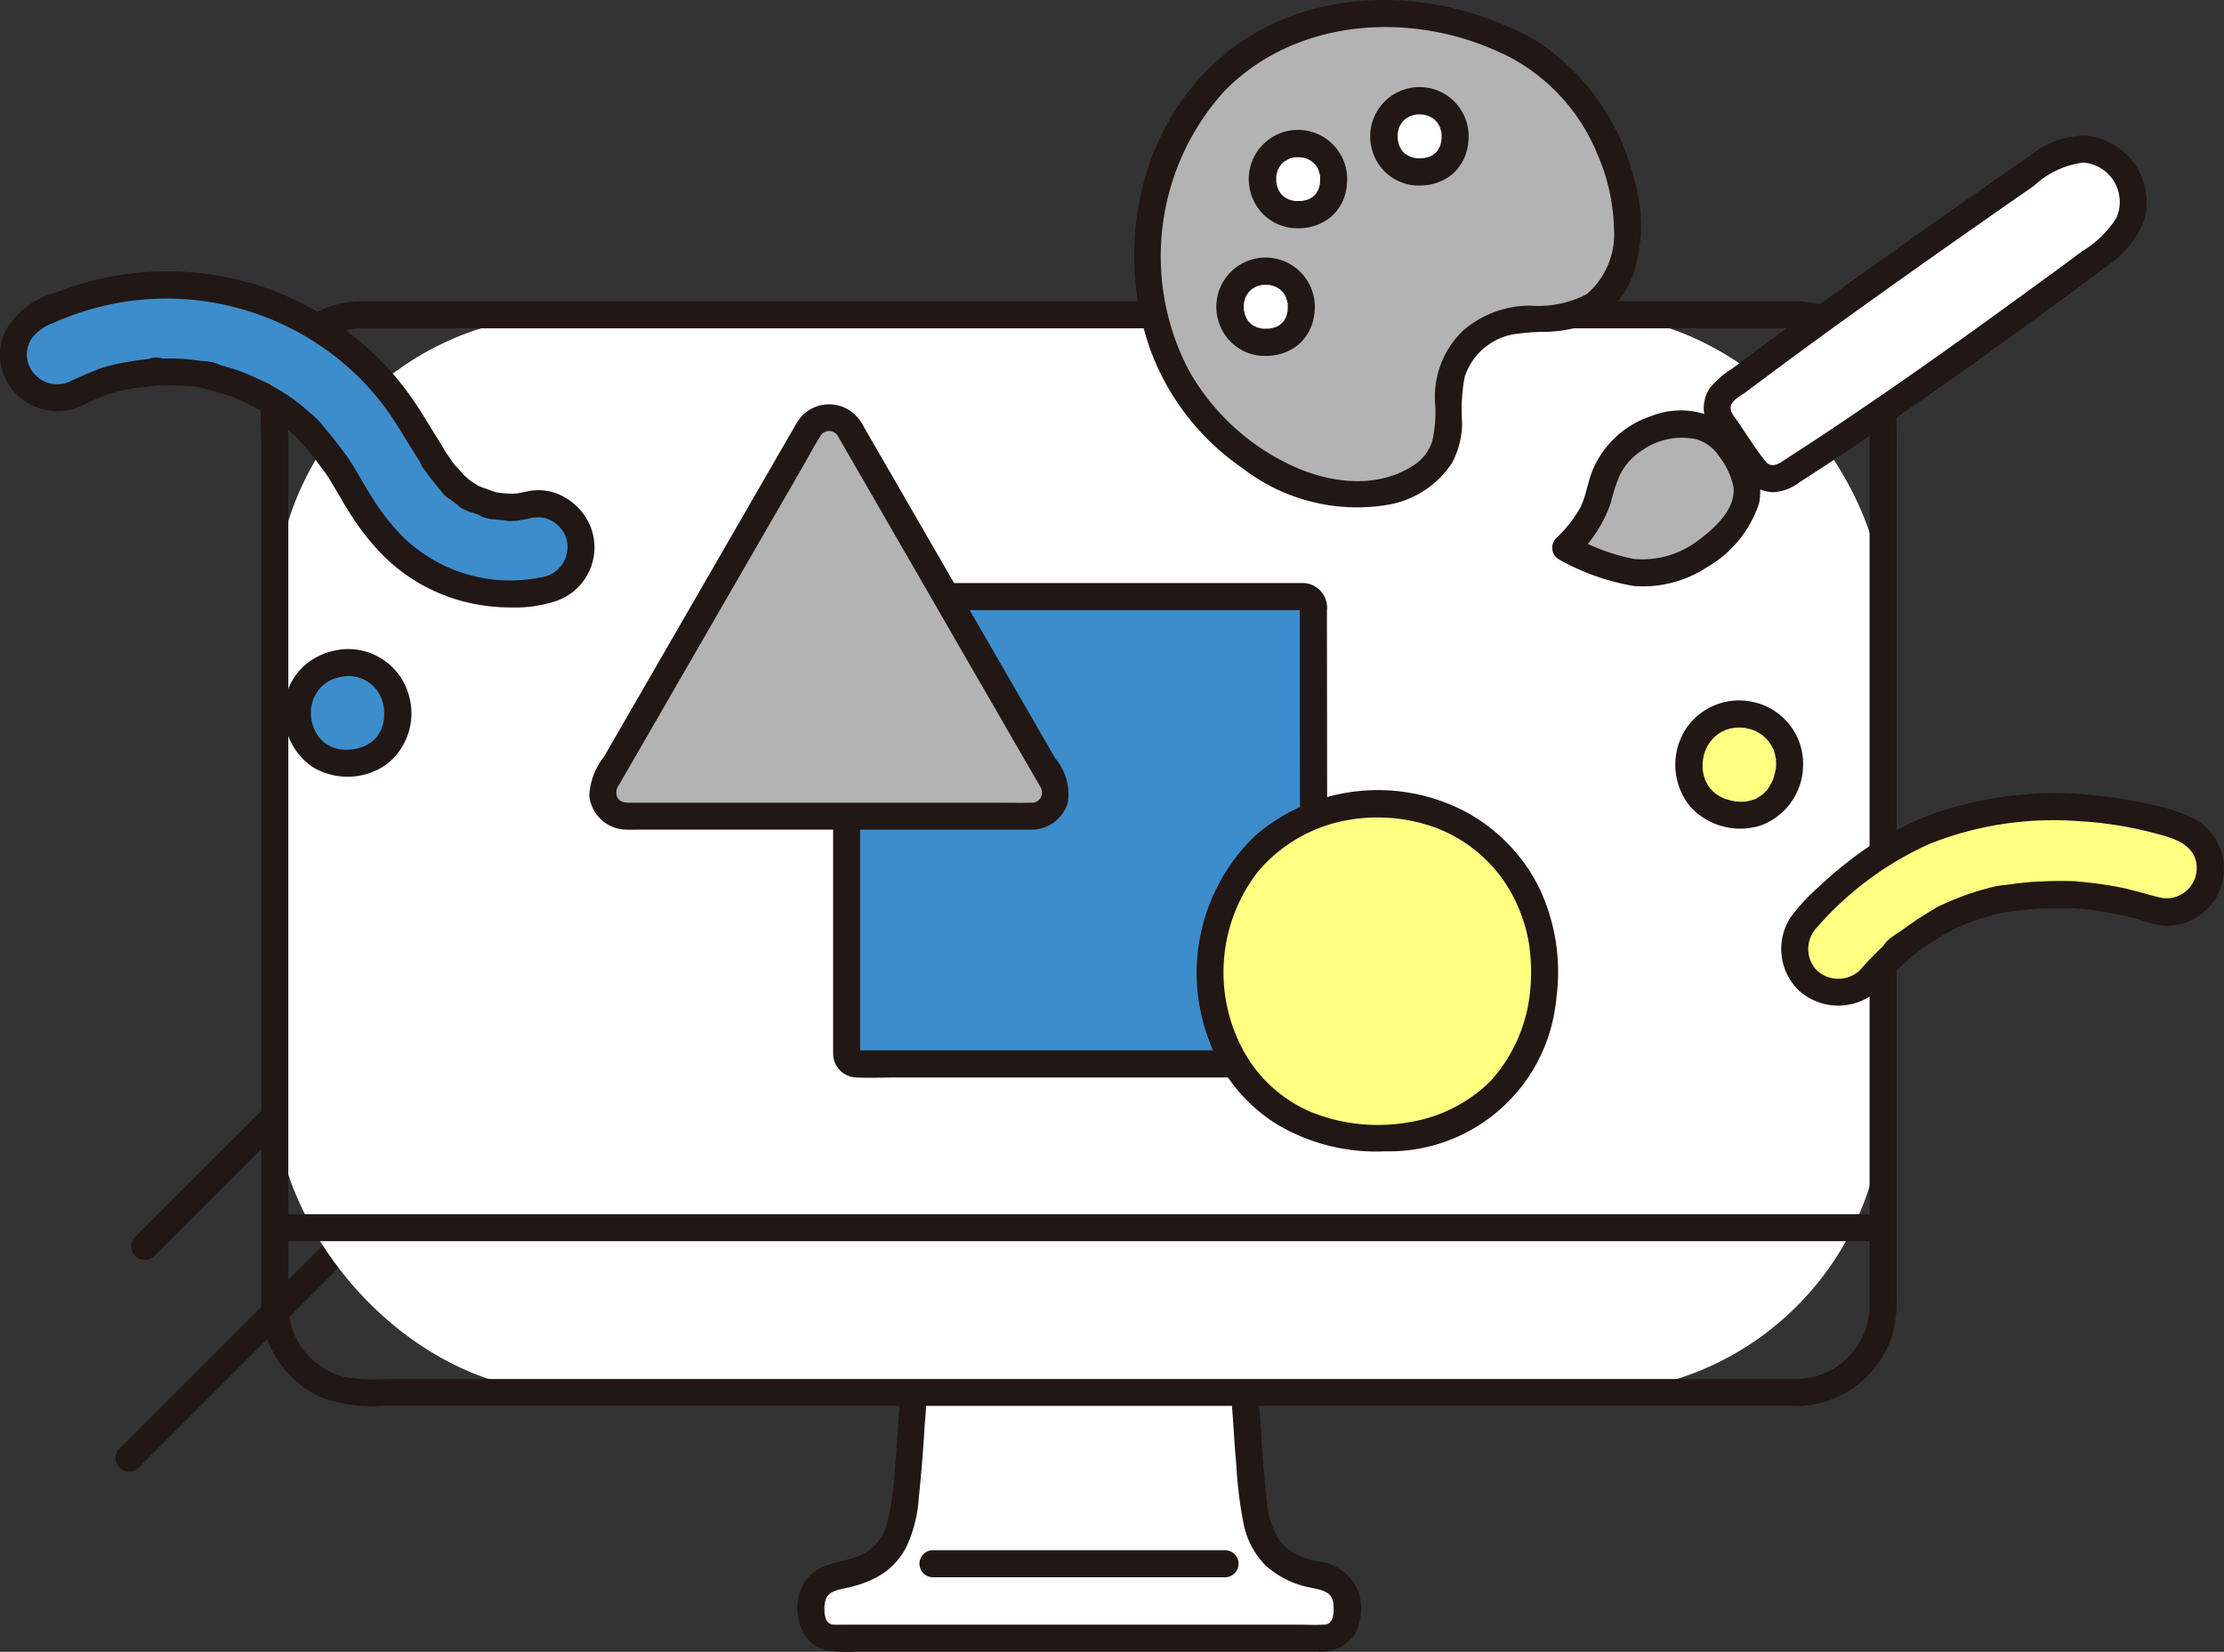<svg xmlns="http://www.w3.org/2000/svg" width="116.488" height="86.518" viewBox="0 0 116.488 86.518">
  <rect x="0" y="0" width="116.488" height="86.518" fill="#333333" stroke="none"/>
  <g id="flow_5" transform="translate(0.012)">
    <path id="パス_951" data-name="パス 951" d="M24.417,195.369l10.361-10.361a.709.709,0,0,0-1-1L23.415,194.368A.709.709,0,0,0,24.417,195.369Z" transform="translate(-16.367 -129.561)" fill="#211715"/>
    <path id="パス_952" data-name="パス 952" d="M21.593,209.258l15.817-15.817,4.474-4.474a.709.709,0,0,0-1-1L25.065,203.782l-4.474,4.474a.709.709,0,0,0,1,1Z" transform="translate(-14.376 -132.351)" fill="#211715"/>
    <path id="パス_953" data-name="パス 953" d="M148.248,260.017h-2.954c-1.633,0-1.395-1.9-1.178-2.368a1.721,1.721,0,0,1,1.39-.912c2.575-.49,3.213-1.88,3.427-4.344.092-1.056.187-1.712.239-2.764.033-.679.092-1.436.193-2.466H166.65c.1,1.03.158,1.788.192,2.467.052,1.052.148,1.708.239,2.764.214,2.464.851,3.854,3.426,4.344a1.722,1.722,0,0,1,1.39.912c.217.47.455,2.368-1.178,2.368l-12.713,0Z" transform="translate(-101.488 -174.227)" fill="#fff"/>
    <rect id="長方形_44" data-name="長方形 44" width="84.235" height="56.447" rx="15.432" transform="translate(14.385 16.488)" fill="#fff"/>
    <path id="パス_954" data-name="パス 954" d="M126.727,109.921H52.9a9.773,9.773,0,0,1-2.144-.091,3.89,3.89,0,0,1-3.006-3.762c0-.241,0-.482,0-.724V60.867a22.566,22.566,0,0,1,.024-2.6A3.888,3.888,0,0,1,51.6,54.89h74.862a4.783,4.783,0,0,1,1.324.148,3.883,3.883,0,0,1,2.787,3.711c.008.864,0,1.728,0,2.592V105.6c0,.3.01.595-.019.888a3.884,3.884,0,0,1-3.827,3.438.709.709,0,0,0,0,1.416,5.335,5.335,0,0,0,5.032-3.718,6.35,6.35,0,0,0,.23-1.907V61.34c0-.865.009-1.731,0-2.6a5.314,5.314,0,0,0-2.931-4.724,5.685,5.685,0,0,0-2.5-.546H51.963c-.2,0-.4,0-.6.006a5.321,5.321,0,0,0-4.844,3.876,12.8,12.8,0,0,0-.183,3.292v44.72c0,.234,0,.469,0,.7a5.312,5.312,0,0,0,3.131,4.812,7.678,7.678,0,0,0,3.224.454h74.034A.709.709,0,0,0,126.727,109.921Z" transform="translate(-32.661 -37.693)" fill="#211715"/>
    <path id="パス_955" data-name="パス 955" d="M146.894,246.424c-.114,1.207-.158,2.418-.276,3.624a14.737,14.737,0,0,1-.429,3,2.488,2.488,0,0,1-1.2,1.528c-.849.469-1.972.4-2.752,1.081-1.2,1.053-.915,3.571.745,3.981a6.791,6.791,0,0,0,1.589.068h2.61q8.237,0,16.474,0h5.083a2.124,2.124,0,0,0,1.938-.86,2.822,2.822,0,0,0,.244-2.184,2.509,2.509,0,0,0-2.166-1.669,4.319,4.319,0,0,1-1.232-.435,2.954,2.954,0,0,1-.387-.262q-.1-.085-.185-.177c-.033-.035-.066-.071-.1-.107-.011-.013-.105-.133-.046-.054a4.342,4.342,0,0,1-.708-2.141c-.145-1.2-.232-2.4-.305-3.606-.037-.6-.089-1.192-.144-1.787a.728.728,0,0,0-.708-.708.713.713,0,0,0-.708.708c.11,1.168.153,2.34.266,3.507a21.556,21.556,0,0,0,.4,3.179,4.338,4.338,0,0,0,1.125,2.087,4.862,4.862,0,0,0,2.4,1.172c.381.081.839.159,1.042.468.032.048.05.1.081.15-.014-.023-.041-.17-.033-.072a.789.789,0,0,0,.036.123c.017.065.03.13.041.2,0,.016.014.108,0,.016-.013-.107,0,.059,0,.08a2.744,2.744,0,0,1-.008.438c.016-.139-.014.052-.026.1s-.018.061-.026.092c-.05.182.036-.056-.012.037a.436.436,0,0,1-.453.3c-.443.03-.894,0-1.336,0h-2.648q-7.981,0-15.962,0h-5.15c-.171,0-.347.01-.518,0a.438.438,0,0,1-.453-.3c-.05-.1.032.1,0-.007-.01-.03-.021-.059-.029-.091a1.185,1.185,0,0,0-.037-.158,1.259,1.259,0,0,0-.009-.16c0-.083,0-.165,0-.247,0-.039.007-.079.01-.118,0,.024-.027.15,0,.022.011-.059.022-.116.036-.173a1.369,1.369,0,0,0,.042-.146c0-.02.039-.1-.01.019-.061.148.038-.068.059-.1.2-.31.661-.387,1.042-.468a6.117,6.117,0,0,0,1.406-.476,3.754,3.754,0,0,0,1.688-1.623,7.173,7.173,0,0,0,.668-2.6c.124-1.169.219-2.339.292-3.512.036-.579.086-1.157.141-1.735a.713.713,0,0,0-.708-.708.723.723,0,0,0-.708.708Z" transform="translate(-99.753 -173.207)" fill="#211715"/>
    <path id="パス_956" data-name="パス 956" d="M163.831,276.57H179.2a.709.709,0,0,0,0-1.416H163.831A.709.709,0,0,0,163.831,276.57Z" transform="translate(-115.012 -193.958)" fill="#211715"/>
    <path id="パス_957" data-name="パス 957" d="M47.142,216.926h84.235a.709.709,0,0,0,0-1.416H47.142A.709.709,0,0,0,47.142,216.926Z" transform="translate(-32.756 -151.915)" fill="#211715"/>
    <path id="パス_958" data-name="パス 958" d="M174.2,105.888h-23.43a.51.51,0,0,0-.51.51v23.46a.511.511,0,0,0,.51.51h23.46a.509.509,0,0,0,.51-.51c0-3.153-.026-19.983-.03-23.462a.508.508,0,0,0-.51-.508Z" transform="translate(-105.931 -74.641)" fill="#3d8dcc"/>
    <path id="パス_959" data-name="パス 959" d="M172.5,103.485H149.323c-.078,0-.156,0-.234,0a1.246,1.246,0,0,0-1.233,1.218c-.009.195,0,.392,0,.587v22.623c0,.079,0,.159,0,.239a1.251,1.251,0,0,0,1.218,1.229c.735.033,1.478,0,2.213,0h21c.076,0,.154,0,.23,0a1.247,1.247,0,0,0,1.229-1.246c.022-.636,0-1.277,0-1.914q0-3.266-.009-6.532-.009-6.93-.017-13.86v-.9a1.292,1.292,0,0,0-1.218-1.446.714.714,0,0,0-.708.708.723.723,0,0,0,.708.708c-.028,0-.3-.135-.2-.2a.458.458,0,0,0,0,.094,1.5,1.5,0,0,0,0,.171v1.509q0,1.412,0,2.824,0,3.65.009,7.3,0,3.592.009,7.184l0,2.736v1.4a1.4,1.4,0,0,0,0,.157c.032.262.067-.281.2-.113-.041-.053-.5,0-.562,0h-22.4c-.126,0-.256-.009-.381,0-.172.013-.081-.011.063.1.069.052.019.148.027-.032.006-.134,0-.271,0-.405V105.216c0-.13.009-.264,0-.393-.01-.161.02-.144-.1.051-.04.066-.156.019.032.027.127.006.254,0,.381,0H172.5A.709.709,0,0,0,172.5,103.485Z" transform="translate(-104.23 -72.946)" fill="#211715"/>
    <path id="パス_960" data-name="パス 960" d="M119.888,74.733l10.621,18.4a1.239,1.239,0,0,1-1.074,1.861H108.191a1.239,1.239,0,0,1-1.074-1.861l10.622-18.4a1.241,1.241,0,0,1,2.149,0Z" transform="translate(-75.398 -52.243)" fill="#b3b3b3"/>
    <path id="パス_961" data-name="パス 961" d="M117.591,73.437l2.4,4.158,4.7,8.147,3.336,5.776c.059.1.13.207.182.315a.535.535,0,0,1-.511.8c-.593.013-1.187,0-1.779,0H106.666c-.284,0-.518-.045-.644-.307a.658.658,0,0,1,.112-.646L109.2,86.37l4.745-8.219,1.83-3.168c.29-.5.559-1.025.873-1.513a.528.528,0,0,1,.944-.032c.483.771,1.709.061,1.223-.715a1.971,1.971,0,0,0-3.128-.332,3.452,3.452,0,0,0-.4.6L114.011,75.2l-4.652,8.058-4.024,6.97a3.533,3.533,0,0,0-.767,2.041,1.977,1.977,0,0,0,1.963,1.776c.188.005.377,0,.565,0h20c.207,0,.412,0,.617,0a1.99,1.99,0,0,0,1.918-1.418,2.922,2.922,0,0,0-.663-2.327l-1.635-2.833-4.839-8.381L119,73.038l-.181-.318A.709.709,0,0,0,117.591,73.437Z" transform="translate(-73.713 -50.589)" fill="#211715"/>
    <path id="パス_962" data-name="パス 962" d="M323.951,26.435a3.739,3.739,0,0,0-2.341.913q-1.233.842-2.455,1.7c-4.629,3.244-9.27,6.508-13.776,9.922l-.118.089a1.2,1.2,0,0,0-.256,1.646l1.739,2.486a1.2,1.2,0,0,0,1.634.325c4.554-2.917,9.011-6.079,13.374-9.272,1.308-.958,2.656-1.907,3.888-2.962a2.76,2.76,0,0,0-1.689-4.845Z" transform="translate(-214.856 -18.632)" fill="#fff"/>
    <path id="パス_963" data-name="パス 963" d="M322.274,24.038a4.776,4.776,0,0,0-2.815,1.089q-1.411.965-2.809,1.948-2.887,2.024-5.76,4.065-2.812,2.007-5.589,4.06-.693.514-1.382,1.033A4.645,4.645,0,0,0,302.7,37.3a1.935,1.935,0,0,0,.046,2.12c.531.782,1.081,1.555,1.627,2.327a2.036,2.036,0,0,0,1.678.978,2.481,2.481,0,0,0,1.363-.517q.719-.463,1.433-.933c3.9-2.564,7.7-5.271,11.466-8.025,1.028-.751,2.063-1.492,3.066-2.275a5.187,5.187,0,0,0,2.082-2.453,3.5,3.5,0,0,0-3.191-4.483.708.708,0,1,0,0,1.416,2.071,2.071,0,0,1,1.75,2.9,5.415,5.415,0,0,1-1.83,1.768c-.813.624-1.648,1.219-2.476,1.824-3.384,2.474-6.792,4.912-10.274,7.243q-1.3.873-2.622,1.724c-.369.238-.813.636-1.176.192-.55-.674-1.011-1.446-1.509-2.158-.173-.248-.431-.526-.27-.84.139-.271.522-.458.767-.642q.632-.476,1.267-.948,2.541-1.889,5.119-3.728,2.867-2.052,5.757-4.072c.974-.683,1.948-1.366,2.928-2.04a4.639,4.639,0,0,1,2.57-1.218A.708.708,0,0,0,322.274,24.038Z" transform="translate(-213.179 -16.943)" fill="#211715"/>
    <path id="パス_964" data-name="パス 964" d="M284.986,82.138c1.328-.93,2.988-2.558,2.211-4.3a5.76,5.76,0,0,0-1.1-1.754c-1.246-1.256-3.362-.873-4.695.059a4.441,4.441,0,0,0-1.788,2.927,5.378,5.378,0,0,1-1.722,2.694,10.708,10.708,0,0,0,3.846,1.313A5.657,5.657,0,0,0,284.986,82.138Z" transform="translate(-195.899 -53.066)" fill="#b3b3b3"/>
    <path id="パス_965" data-name="パス 965" d="M283.672,81.062a6.05,6.05,0,0,0,2.681-3.323,3.4,3.4,0,0,0-.37-2.283,5.022,5.022,0,0,0-1.425-1.879,4.158,4.158,0,0,0-3.867-.4,5.024,5.024,0,0,0-3.075,2.875c-.249.628-.331,1.323-.632,1.929a6.913,6.913,0,0,1-1.261,1.586.715.715,0,0,0,.143,1.113,12.2,12.2,0,0,0,3.925,1.392,6.105,6.105,0,0,0,3.881-1.015c.75-.509.042-1.737-.715-1.223a4.813,4.813,0,0,1-3.166.821,10.663,10.663,0,0,1-3.209-1.2l.143,1.112a7.061,7.061,0,0,0,1.857-2.837,8.972,8.972,0,0,1,.465-1.442,3.263,3.263,0,0,1,1.125-1.285,3.643,3.643,0,0,1,2.881-.62,2.157,2.157,0,0,1,1.192.878,3.9,3.9,0,0,1,.765,1.619c.145,1.242-1.155,2.318-2.053,2.953a.727.727,0,0,0-.254.969A.714.714,0,0,0,283.672,81.062Z" transform="translate(-194.228 -51.379)" fill="#211715"/>
    <path id="パス_966" data-name="パス 966" d="M222.534,3.814c-5.45-2.592-12.685-1.9-16.534,3.594a13.919,13.919,0,0,0-.989,13.548c1.984,4.221,8.189,8.442,12.8,5.8a3.2,3.2,0,0,0,1.653-2.808,17.081,17.081,0,0,1,.073-2.347,4.036,4.036,0,0,1,3.9-3.21c2.044-.083,3.761-.034,4.829-2.149a6.4,6.4,0,0,0,.462-3.893,11.1,11.1,0,0,0-6.22-8.556" transform="translate(-143.605 -1.665)" fill="#b3b3b3"/>
    <path id="パス_967" data-name="パス 967" d="M221.2,1.538c-4.645-2.19-10.519-2.192-14.734.981-4.765,3.586-6.26,10.191-4.336,15.713a12.929,12.929,0,0,0,4.851,6.285,9.8,9.8,0,0,0,7.646,1.918,5.016,5.016,0,0,0,3.34-2.2,4.475,4.475,0,0,0,.523-2.087,9.25,9.25,0,0,1,.139-2.422,3.307,3.307,0,0,1,2.464-2.2,11.055,11.055,0,0,1,1.847-.145,7.4,7.4,0,0,0,1.784-.285,4.436,4.436,0,0,0,2.771-2.86,8.265,8.265,0,0,0,.016-4.8,12.09,12.09,0,0,0-4.544-6.893,10.114,10.114,0,0,0-1.784-1.027.73.73,0,0,0-.968.251.714.714,0,0,0,.254.969,10.044,10.044,0,0,1,5.1,5.325,10.333,10.333,0,0,1,.875,3.905A4.154,4.154,0,0,1,225.03,15.4a5.5,5.5,0,0,1-2.968.609,5.369,5.369,0,0,0-3.516,1.3,4.817,4.817,0,0,0-1.477,3.728,6.7,6.7,0,0,1-.143,2.07A2.364,2.364,0,0,1,216,24.34c-2,1.344-4.62.954-6.665-.066a11.976,11.976,0,0,1-5.186-4.926A12.89,12.89,0,0,1,206,4.813c3.325-3.444,8.513-4.134,12.934-2.674a13.8,13.8,0,0,1,1.561.621.728.728,0,0,0,.969-.254.714.714,0,0,0-.254-.969Z" transform="translate(-141.92 0)" fill="#211715"/>
    <path id="パス_968" data-name="パス 968" d="M227.815,27.638a2.49,2.49,0,0,1-.135.507,2.15,2.15,0,0,1-.228.4,2.04,2.04,0,0,1-.285.284,2.13,2.13,0,0,1-.384.222,2.432,2.432,0,0,1-.491.13,2.8,2.8,0,0,1-.624,0,2.417,2.417,0,0,1-.485-.13,2.188,2.188,0,0,1-.4-.23,2.116,2.116,0,0,1-.3-.3,2.164,2.164,0,0,1-.232-.4,2.457,2.457,0,0,1-.133-.5,2.616,2.616,0,0,1,0-.557,2.346,2.346,0,0,1,.132-.492,2.277,2.277,0,0,1,.236-.4,1.773,1.773,0,0,1,.714-.55,2.35,2.35,0,0,1,.5-.135,2.538,2.538,0,0,1,.529,0,2.374,2.374,0,0,1,.5.134,1.766,1.766,0,0,1,.714.547,2.286,2.286,0,0,1,.236.4,2.353,2.353,0,0,1,.134.5A2.665,2.665,0,0,1,227.815,27.638Z" transform="translate(-157.985 -17.954)" fill="#fff"/>
    <path id="パス_969" data-name="パス 969" d="M222.073,50.294a2.488,2.488,0,0,1-.135.507,2.176,2.176,0,0,1-.228.4,2.074,2.074,0,0,1-.285.284,2.128,2.128,0,0,1-.384.222,2.42,2.42,0,0,1-.491.13,2.781,2.781,0,0,1-.625,0,2.42,2.42,0,0,1-.485-.129,2.191,2.191,0,0,1-.4-.23,2.1,2.1,0,0,1-.3-.3,2.2,2.2,0,0,1-.232-.4,2.455,2.455,0,0,1-.133-.5,2.624,2.624,0,0,1,0-.557,2.351,2.351,0,0,1,.133-.492,2.275,2.275,0,0,1,.236-.4,1.767,1.767,0,0,1,.713-.55,2.37,2.37,0,0,1,.5-.135,2.534,2.534,0,0,1,.529,0,2.354,2.354,0,0,1,.5.134,1.773,1.773,0,0,1,.714.547,2.275,2.275,0,0,1,.236.4,2.35,2.35,0,0,1,.134.5,2.709,2.709,0,0,1-.006.574Z" transform="translate(-153.938 -33.924)" fill="#fff"/>
    <path id="パス_970" data-name="パス 970" d="M249.385,20.044a2.487,2.487,0,0,1-.134.507,2.176,2.176,0,0,1-.228.4,2.076,2.076,0,0,1-.285.284,2.14,2.14,0,0,1-.384.222,2.439,2.439,0,0,1-.491.131,2.8,2.8,0,0,1-.625,0,2.413,2.413,0,0,1-.485-.129,2.193,2.193,0,0,1-.4-.23,2.13,2.13,0,0,1-.3-.3,2.212,2.212,0,0,1-.232-.4,2.472,2.472,0,0,1-.133-.5,2.616,2.616,0,0,1,0-.557,2.329,2.329,0,0,1,.133-.493,2.257,2.257,0,0,1,.236-.4,1.767,1.767,0,0,1,.713-.55,2.365,2.365,0,0,1,.5-.135,2.534,2.534,0,0,1,.529,0,2.359,2.359,0,0,1,.5.134,1.793,1.793,0,0,1,.949.951,2.314,2.314,0,0,1,.134.5A2.67,2.67,0,0,1,249.385,20.044Z" transform="translate(-173.19 -12.601)" fill="#fff"/>
    <path id="パス_971" data-name="パス 971" d="M225.4,25.722c-.015.086-.032.172-.054.257-.008.032-.017.063-.027.095s-.051.148-.02.07-.015.028-.019.034c-.021.038-.041.077-.064.114s-.045.075-.07.11c.059-.08-.008,0-.039.035s-.182.158-.081.085a2.123,2.123,0,0,1-.217.13c-.008,0-.1.046-.029.017s-.046.013-.065.019c-.081.025-.165.039-.247.062-.1.03.1,0-.01,0-.046,0-.093.006-.139.007-.081,0-.162,0-.243,0-.03,0-.138-.022-.012,0l-.092-.019a2.23,2.23,0,0,1-.272-.078c.123.045-.059-.035-.094-.055s-.073-.049-.112-.069c-.069-.036,0,0,.017.016-.059-.053-.113-.11-.171-.166-.022-.022-.069-.1-.006,0-.024-.037-.049-.073-.071-.111s-.042-.078-.064-.116-.045-.122-.009-.011c-.024-.072-.047-.143-.065-.217-.01-.042-.017-.085-.03-.126-.022-.076,0,.007,0,.023a2.775,2.775,0,0,1-.009-.313c0-.019.011-.164,0-.076s.006-.026.008-.035c.02-.083.042-.164.066-.246,0-.007.04-.1.011-.036s.027-.048.036-.065.032-.059.05-.089c.007-.012.128-.173.042-.073a2.149,2.149,0,0,1,.156-.163l.072-.065c-.089.076-.009.008.014,0,.076-.043.148-.089.227-.128-.015.007-.094.028-.018.01.053-.013.1-.034.156-.048s.085-.02.127-.03c.009,0,.114-.017.035-.008s.05,0,.07,0c.044,0,.089,0,.132,0s.243.022.107,0a2.041,2.041,0,0,1,.252.059c.041.012.082.026.123.04-.118-.042.014.012.039.025s.077.043.114.067.135.1.042.022c.064.056.123.117.183.177.091.093.03.033.012.007a1.58,1.58,0,0,1,.089.14c.017.03.032.059.049.089.091.161,0-.054.021.041s.054.186.078.279c.008.03.009.126,0,.01,0,.048.006.1.006.143a3.079,3.079,0,0,1-.018.357.711.711,0,0,0,.708.708.728.728,0,0,0,.708-.708,2.578,2.578,0,1,0-4.943.672,2.523,2.523,0,0,0,2.438,1.591,2.649,2.649,0,0,0,1.653-.577,2.453,2.453,0,0,0,.83-1.5.725.725,0,0,0-.495-.871.717.717,0,0,0-.871.494Z" transform="translate(-156.251 -16.227)" fill="#211715"/>
    <path id="パス_972" data-name="パス 972" d="M219.649,48.385c-.015.086-.031.172-.054.257-.008.032-.018.063-.027.094s-.051.148-.02.07-.015.028-.019.034c-.021.038-.041.077-.064.114s-.045.075-.071.11c.059-.081-.008,0-.039.035s-.182.158-.081.085a2.162,2.162,0,0,1-.217.13c-.008,0-.1.046-.03.017s-.046.013-.065.018c-.081.025-.165.039-.247.062-.1.03.1,0-.01,0-.046,0-.093.006-.139.007-.081,0-.162,0-.243,0-.029,0-.138-.022-.012,0l-.092-.019a2.231,2.231,0,0,1-.272-.078c.122.045-.059-.035-.094-.055s-.073-.049-.112-.069c-.069-.036,0,0,.017.016-.059-.053-.114-.111-.171-.166-.022-.022-.069-.1-.006,0-.024-.037-.049-.074-.071-.112s-.042-.077-.064-.116-.045-.122-.009-.011c-.024-.072-.047-.143-.065-.217-.011-.042-.017-.085-.03-.126-.022-.076,0,.007,0,.023a2.779,2.779,0,0,1-.009-.313c0-.019.011-.164,0-.077s.006-.026.008-.035c.02-.084.042-.164.066-.246,0-.007.04-.1.011-.036s.027-.049.036-.065.032-.059.05-.087c.007-.012.128-.174.042-.074a2.157,2.157,0,0,1,.157-.163l.072-.066c-.087.076-.009.008.014,0,.076-.043.148-.089.227-.128-.015.008-.094.03-.018.01.053-.013.1-.034.156-.048s.085-.02.127-.03c.009,0,.115-.018.035-.008s.05,0,.071,0c.044,0,.089,0,.133,0s.243.021.107,0a2.106,2.106,0,0,1,.252.059c.041.012.082.026.123.04-.118-.042.014.012.039.025s.077.043.114.066.135.1.042.023c.064.056.123.116.183.177.091.093.03.033.012.007a1.66,1.66,0,0,1,.089.141c.017.03.032.059.049.089.091.161,0-.054.021.041s.054.186.078.279c.008.03.009.126,0,.01,0,.048.005.1.006.143a3.084,3.084,0,0,1-.018.358.71.71,0,0,0,.708.708.728.728,0,0,0,.708-.708,2.579,2.579,0,1,0-4.946.674,2.523,2.523,0,0,0,2.438,1.591,2.651,2.651,0,0,0,1.653-.577,2.453,2.453,0,0,0,.83-1.5.726.726,0,0,0-.495-.871.717.717,0,0,0-.868.492Z" transform="translate(-152.197 -32.204)" fill="#211715"/>
    <path id="パス_973" data-name="パス 973" d="M247,18.169c-.015.086-.031.172-.054.257-.009.032-.018.063-.027.094s-.051.148-.02.07-.015.028-.019.034c-.021.038-.041.077-.063.114s-.045.075-.071.11c.059-.081-.008,0-.039.035s-.182.158-.081.085a2.156,2.156,0,0,1-.217.13c-.008,0-.1.046-.031.017s-.046.013-.065.018c-.081.025-.166.039-.247.062-.1.03.1,0-.01,0-.046,0-.093.006-.139.007-.081,0-.162,0-.243,0-.03,0-.138-.022-.012,0l-.092-.019a2.162,2.162,0,0,1-.271-.078c.122.045-.059-.035-.094-.055s-.073-.049-.112-.069c-.069-.036,0,0,.017.016-.059-.053-.113-.111-.17-.166-.022-.022-.069-.1-.006,0-.024-.037-.049-.073-.071-.112s-.042-.077-.065-.115-.045-.122-.009-.011c-.024-.071-.046-.143-.065-.217-.01-.042-.016-.085-.028-.126-.022-.076,0,.007,0,.023a2.834,2.834,0,0,1-.009-.313c0-.019.011-.164,0-.077s.006-.026.008-.035c.02-.084.042-.164.066-.246,0-.007.04-.1.01-.036s.027-.049.036-.065.032-.059.05-.087c.007-.012.128-.174.042-.074a2.156,2.156,0,0,1,.157-.163c.023-.022.047-.044.072-.066-.089.076-.009.008.014,0,.076-.043.148-.089.227-.128-.015.008-.093.03-.018.01.053-.013.1-.034.156-.048s.085-.02.127-.03c.009,0,.115-.017.035-.008s.05,0,.07,0c.044,0,.089,0,.133,0s.243.021.107,0a2.106,2.106,0,0,1,.251.059c.041.012.083.026.123.04-.118-.042.014.012.039.025s.077.043.114.066.135.1.043.023c.064.056.123.116.183.177.09.093.03.033.011.007a1.655,1.655,0,0,1,.089.141c.017.03.032.059.049.087.091.161,0-.054.021.042s.054.186.078.279c.008.03.009.126,0,.01,0,.048.006.1.006.143a3.091,3.091,0,0,1-.018.358.711.711,0,0,0,.708.708.728.728,0,0,0,.708-.708,2.577,2.577,0,0,0-1.366-2.6,2.583,2.583,0,0,0-3.577,3.275,2.522,2.522,0,0,0,2.437,1.591,2.652,2.652,0,0,0,1.653-.577,2.455,2.455,0,0,0,.83-1.5.726.726,0,0,0-.495-.871.717.717,0,0,0-.871.495Z" transform="translate(-171.492 -10.914)" fill="#211715"/>
    <path id="パス_974" data-name="パス 974" d="M232.243,152.868a11.705,11.705,0,0,1-.632,2.383,10.157,10.157,0,0,1-1.074,1.858,9.657,9.657,0,0,1-1.338,1.336,10.022,10.022,0,0,1-1.8,1.042,11.44,11.44,0,0,1-2.309.613,13.179,13.179,0,0,1-2.936,0,11.34,11.34,0,0,1-2.279-.609,10.225,10.225,0,0,1-1.866-1.081,9.91,9.91,0,0,1-1.382-1.383,10.306,10.306,0,0,1-1.089-1.882,11.565,11.565,0,0,1-.624-2.347,12.286,12.286,0,0,1-.021-2.616,10.975,10.975,0,0,1,.623-2.313,10.669,10.669,0,0,1,1.107-1.9,8.322,8.322,0,0,1,3.353-2.585,11.083,11.083,0,0,1,2.371-.636,11.887,11.887,0,0,1,2.486,0,11.1,11.1,0,0,1,2.346.629,8.315,8.315,0,0,1,3.353,2.573,10.662,10.662,0,0,1,1.106,1.889,10.97,10.97,0,0,1,.631,2.334,12.6,12.6,0,0,1-.025,2.691Z" transform="translate(-151.445 -100.581)" fill="#ffff81"/>
    <path id="パス_975" data-name="パス 975" d="M229.886,150.967a8.216,8.216,0,0,1-2.027,4.494,7.748,7.748,0,0,1-4.24,2.175,9.357,9.357,0,0,1-5.1-.487,7.266,7.266,0,0,1-3.581-3.156,8.6,8.6,0,0,1,.683-9.437,7.944,7.944,0,0,1,4.169-2.616,8.874,8.874,0,0,1,5.017.229,7.568,7.568,0,0,1,4.072,3.4,8.41,8.41,0,0,1,.936,2.553,9.921,9.921,0,0,1,.045,3.031.713.713,0,0,0,.708.708.724.724,0,0,0,.708-.708,10.264,10.264,0,0,0-.928-5.845,9.2,9.2,0,0,0-3.8-3.91,9.859,9.859,0,0,0-11,1.2,9.959,9.959,0,0,0-2.46,10.769,8.612,8.612,0,0,0,3.563,4.394,10.148,10.148,0,0,0,5.648,1.41,8.8,8.8,0,0,0,8.957-7.831.73.73,0,0,0-.495-.871A.714.714,0,0,0,229.886,150.967Z" transform="translate(-149.771 -98.868)" fill="#211715"/>
    <path id="パス_976" data-name="パス 976" d="M55.139,117.62a2.573,2.573,0,0,0-2.349,2.858,2.531,2.531,0,0,0,2.877,2.38,2.5,2.5,0,0,0,2.345-2.906,2.571,2.571,0,0,0-2.872-2.332Z" transform="translate(-37.209 -82.898)" fill="#3d8dcc"/>
    <path id="パス_977" data-name="パス 977" d="M5.606,56.269A13.186,13.186,0,0,1,6.923,55.7l.15-.054q.354-.122-.107.032a1.527,1.527,0,0,1,.306-.091q.384-.109.774-.2a13.021,13.021,0,0,1,1.418-.23c.132-.014.266-.021.4-.036.346-.037-.588.012-.052,0,.266-.005.531-.009.8,0a12.7,12.7,0,0,1,1.431.124,2.892,2.892,0,0,1,.786.139c-.037-.019-.542-.137-.13-.023.144.04.289.075.432.118a12.619,12.619,0,0,1,1.267.443q.345.142.682.3c.089.042.177.1.267.132-.561-.226-.131-.066,0,.01a12.91,12.91,0,0,1,1.131.724q.3.217.594.451c.077.063.154.126.23.19.057.048.114.1.17.146q.19.168-.152-.143c.171.071.4.39.531.523s.272.29.4.44a14.069,14.069,0,0,1,.915,1.186c.23.328-.023-.051-.059-.1a4.216,4.216,0,0,1,.25.4c.11.179.217.359.325.539.342.571.689,1.137,1.054,1.694a10.569,10.569,0,0,0,2.222,2.5,8.811,8.811,0,0,0,7.283,1.638,2.276,2.276,0,0,0-.844-4.474,6.708,6.708,0,0,1-.725.127,1.446,1.446,0,0,0-.293.027l.316-.018c-.074,0-.148,0-.221,0a6.506,6.506,0,0,1-.661-.042c-.1-.011-.195-.024-.292-.04s-.194-.033-.29-.053q.5.113.238.046a13.913,13.913,0,0,1-1.306-.5c.014-.022.5.293.136.059-.083-.053-.167-.1-.249-.156-.227-.15-.433-.318-.644-.489-.25-.2.391.407.042.027-.07-.076-.143-.15-.212-.227-.173-.192-.336-.394-.491-.6-.14-.187-.27-.381-.4-.573-.192-.277.29.476.02.028-.081-.135-.165-.267-.246-.4a33.25,33.25,0,0,0-1.825-2.85A15.04,15.04,0,0,0,11.224,50.6,15.361,15.361,0,0,0,3.64,52.163a2.276,2.276,0,0,0,1.966,4.106Z" transform="translate(-1.657 -35.651)" fill="#3d8dcc"/>
    <path id="パス_978" data-name="パス 978" d="M53.453,115.233a3.52,3.52,0,0,0-2.01.856,3.215,3.215,0,0,0-.98,1.7,3.473,3.473,0,0,0,1.413,3.6,3.545,3.545,0,0,0,3.815-.089,3.378,3.378,0,0,0,1.252-3.6,3.305,3.305,0,0,0-3.49-2.473.727.727,0,0,0-.708.708.714.714,0,0,0,.708.708,3.1,3.1,0,0,1,.451-.01c.048,0,.1.006.145.012-.142-.017.085.019.092.021a3.318,3.318,0,0,1,.332.1c.2.066-.1-.063.081.036.059.032.118.062.177.1s.112.071.167.109c-.024-.017-.091-.08.014.011s.177.165.261.253c.021.022.111.134.036.036.04.053.077.109.112.165q.035.057.068.115c.012.022.125.258.073.134a2.389,2.389,0,0,1,.106.325c.014.056.026.112.038.169.006.031.023.179.01.055a3.366,3.366,0,0,1,.017.358c0,.069,0,.138-.008.207,0,.045-.007.09-.013.135.009-.067.009-.075,0-.024a2.969,2.969,0,0,1-.086.346c-.013.04-.028.08-.042.12-.065.185.068-.107-.03.061l-.156.267c-.1.164.089-.089-.037.053-.041.046-.081.092-.124.136s-.251.215-.138.132a2.466,2.466,0,0,1-.3.185c-.048.025-.1.05-.145.072.135-.062-.066.022-.078.027-.132.045-.266.074-.4.106-.217.052.069,0-.063.012q-.089.011-.181.015a3.007,3.007,0,0,1-.35,0c-.015,0-.236-.03-.081,0-.055-.009-.109-.019-.163-.031a2.508,2.508,0,0,1-.372-.114c-.11-.044.136.08-.035-.019-.055-.032-.112-.059-.166-.091-.036-.022-.07-.046-.106-.068-.166-.1.089.089-.057-.041a3.046,3.046,0,0,1-.227-.219c-.011-.012-.139-.174-.05-.054-.038-.052-.074-.105-.108-.16a2.133,2.133,0,0,1-.323-1.229c0-.057.006-.114.01-.171s0-.045,0,.02c.007-.045.015-.089.024-.133a3.011,3.011,0,0,1,.112-.385c.067-.192-.066.1.035-.074.032-.059.061-.118.1-.174s.071-.112.109-.166c.108-.158-.081.072.054-.065a1.72,1.72,0,0,1,.54-.434,2.089,2.089,0,0,1,.187-.093c-.112.048.075-.023.1-.03q.1-.034.211-.059c.027-.007.28-.048.185-.037a.73.73,0,0,0,.708-.708A.712.712,0,0,0,53.453,115.233Z" transform="translate(-35.522 -81.219)" fill="#211715"/>
    <path id="パス_979" data-name="パス 979" d="M4.307,55.2a14.818,14.818,0,0,1,1.452-.611.727.727,0,0,0,.495-.871.716.716,0,0,0-.871-.495c-.089.026-.174.057-.261.086l.546,1.295c.073-.032.371-.086.522-.124q.438-.11.882-.19a12.888,12.888,0,0,0,1.4-.179.714.714,0,0,0,0-1.366,1.013,1.013,0,0,0-1.1.339.717.717,0,0,0,.611,1.066c.487.035.98-.009,1.47.024a5.034,5.034,0,0,1,1.527.212l.377-1.366a1.516,1.516,0,0,0-.477-.1.712.712,0,0,0-.188,1.391c.419.159.872.241,1.3.392.464.165.9.376,1.344.58L13.878,54c-.046-.019-.315-.15-.111-.045l-.546,1.295c.123.043-.152-.089-.01-.006.039.023.084.039.124.059a8.633,8.633,0,0,1,.856.531,13.322,13.322,0,0,1,1.192.925.717.717,0,0,0,1.21-.5.95.95,0,0,0-.425-.7l-.86,1.115a1.984,1.984,0,0,1,.343.361c.163.182.334.357.494.542.348.4.631.856.967,1.267.521.638,1.493-.177,1.112-.858a2.286,2.286,0,0,0-.154-.228A.729.729,0,0,0,17.1,57.5a.714.714,0,0,0-.255.968c.541.757.969,1.609,1.473,2.393a13.114,13.114,0,0,0,1.655,2.125,9.271,9.271,0,0,0,4.372,2.51,9.864,9.864,0,0,0,2.455.294,6.741,6.741,0,0,0,2.361-.353,2.972,2.972,0,0,0,1.724-3.964,3.147,3.147,0,0,0-1.837-1.688A2.765,2.765,0,0,0,27.66,59.7c-.214.038-.426.1-.643.123a2.7,2.7,0,0,0-.481.052c-.747.212-.631,1.439.188,1.391l.316-.018a.709.709,0,0,0,0-1.416,6.113,6.113,0,0,1-1.275-.11c-.885-.177-1.272,1.164-.377,1.366a1.537,1.537,0,0,0,.7.07.714.714,0,0,0,0-1.366c-.218-.063-.432-.143-.646-.22-.148-.053-.3-.107-.441-.163-.054-.021-.109-.041-.162-.064.183.079.065.03.03,0l.254.254,0-.005-.612,1.066h.013l-.357-.1a2.186,2.186,0,0,1,.257.145c.783.475,1.481-.734.715-1.223-.2-.13-.41-.253-.6-.4a2.285,2.285,0,0,0-.652-.446.716.716,0,0,0-.8,1.04,1.105,1.105,0,0,0,.82.546.714.714,0,0,0,.611-1.066,6.279,6.279,0,0,0-.682-.792c-.245-.3-.433-.649-.688-.942a.713.713,0,0,0-1.184.689,1.34,1.34,0,0,0,.22.4.725.725,0,0,0,1.112.143h0a.717.717,0,0,0,.111-.858c-.228-.447-.525-.87-.783-1.3-.325-.542-.656-1.082-1.016-1.6a15.138,15.138,0,0,0-2.25-2.589,16.084,16.084,0,0,0-5.817-3.377,15.643,15.643,0,0,0-7-.585,15.424,15.424,0,0,0-3.646.957A4.27,4.27,0,0,0,.275,51.3a2.892,2.892,0,0,0,.6,3.339,3.013,3.013,0,0,0,3.431.567.714.714,0,0,0,.254-.969.724.724,0,0,0-.969-.254A1.6,1.6,0,0,1,1.7,53.448a1.5,1.5,0,0,1,.019-1.841,2.454,2.454,0,0,1,1.039-.71,13.421,13.421,0,0,1,1.5-.577,14.579,14.579,0,0,1,3.184-.653,14.389,14.389,0,0,1,10.778,3.539,13.6,13.6,0,0,1,2.157,2.418c.36.52.69,1.06,1.016,1.6.259.43.556.853.783,1.3l.111-.858h0l1.112.143c-.078-.1-.169-.372-.078-.066l-1.184.69c-.236-.269.116.183.174.266.139.2.284.387.433.575.118.148.24.3.368.434.059.063.118.127.177.189s.122.209,0-.017l.612-1.066h-.006l.357.1c.228.159.076.064.03.011-.07-.08-.091-.156.022.048l-.8,1.04q-.426-.266-.148-.055.105.085.211.167c.118.092.236.185.36.271.161.112.329.213.495.318l.715-1.223a1.359,1.359,0,0,0-.627-.243c-.587-.042-.813.62-.611,1.066.152.336.682.447.994.561.272.1.544.2.822.284V59.791h.374c-.108-.021-.215-.046-.321-.07l-.377,1.366a7.959,7.959,0,0,0,1.653.161V59.83l-.316.018.188,1.391c-.167.048.1,0,.166-.009.184-.017.37-.049.552-.083a2.007,2.007,0,0,1,.85-.055,1.679,1.679,0,0,1,1.1.909,1.6,1.6,0,0,1-1.291,2.217,8.041,8.041,0,0,1-7.309-2.236,11.789,11.789,0,0,1-1.511-1.959c-.476-.746-.883-1.554-1.4-2.272l-1.224.714a2.282,2.282,0,0,1,.153.228l1.112-.857c.19.233-.11-.166-.143-.211q-.12-.166-.243-.329c-.213-.281-.432-.558-.665-.823a4.533,4.533,0,0,0-1.039-1.029c-.684-.372-1.473.554-.858,1.112.073.066.146.132.217.2l-.207-.5h0l1.21-.5A9.367,9.367,0,0,0,13.6,53.877a.711.711,0,0,0-.546,1.295c.141.073.3.128.449.188.738.3,1.274-.961.546-1.294-.516-.236-1.022-.481-1.556-.679-.465-.171-.961-.262-1.422-.438l-.189,1.395c-.306,0-.008.006.1.046a.715.715,0,0,0,.871-.495.727.727,0,0,0-.495-.871,2.793,2.793,0,0,0-.788-.144c-.325-.036-.646-.082-.971-.109-.538-.043-1.078,0-1.613-.035L8.6,53.8h0l-.423.325c-.161.022-.164.052-.027.014.1-.03.227.066-.051-.026V52.748c.258-.078-.07,0-.156.01-.14.013-.279.028-.418.045-.325.041-.649.089-.969.15a7.465,7.465,0,0,0-1.6.43c-.732.323-.212,1.547.546,1.295.087-.03.173-.059.261-.086l-.377-1.366a18.328,18.328,0,0,0-1.789.754.715.715,0,0,0-.254.969.723.723,0,0,0,.969.254Z" transform="translate(0 -33.973)" fill="#211715"/>
    <path id="パス_980" data-name="パス 980" d="M302.836,126.747a2.581,2.581,0,0,0-3.076,2.076,2.538,2.538,0,0,0,2.085,3.111,2.512,2.512,0,0,0,3.085-2.125,2.579,2.579,0,0,0-2.095-3.062Z" transform="translate(-211.26 -89.306)" fill="#ffff81"/>
    <path id="パス_981" data-name="パス 981" d="M322.59,152.167c.25-.28.506-.555.771-.821q.185-.184.374-.364.108-.1.218-.2.274-.246-.107.094c-.024-.074.718-.585.8-.648q.408-.308.836-.588t.87-.524q.127-.07.255-.138-.464.232-.136.069c.131-.061.261-.124.393-.183a12.422,12.422,0,0,1,1.986-.69c.071-.018.142-.036.213-.053q.361-.082-.151.032a2.414,2.414,0,0,1,.675-.119q.594-.094,1.192-.148a21.347,21.347,0,0,1,2.4-.059q.393.018-.1-.007l.257.019q.3.024.6.057.6.066,1.192.171a19.733,19.733,0,0,1,2.5.614,2.288,2.288,0,0,0,1.719-.356,2.332,2.332,0,0,0,.964-1.467,2.362,2.362,0,0,0-1.823-2.684,20.667,20.667,0,0,0-11.174-.325,16.845,16.845,0,0,0-8.186,5.3,2.294,2.294,0,0,0,3.457,3.018Z" transform="translate(-224.577 -100.965)" fill="#ffff81"/>
    <path id="パス_982" data-name="パス 982" d="M301.379,124.394a3.341,3.341,0,0,0-3.6,1.625,3.476,3.476,0,0,0,.354,3.866,3.554,3.554,0,0,0,3.7.984,3.394,3.394,0,0,0,2.211-3.11,3.315,3.315,0,0,0-2.66-3.364.725.725,0,0,0-.871.495.715.715,0,0,0,.495.871,3.982,3.982,0,0,1,.436.118c.014,0,.126.051.033.01.065.03.129.061.191.1a2.266,2.266,0,0,1,.292.188c-.108-.084.062.059.066.064q.074.068.143.143c.006.007.145.177.059.063.027.035.052.072.076.109a2.711,2.711,0,0,1,.179.318c.053.111-.046-.152.018.045.021.064.043.126.061.191.012.043.023.086.032.13s.019.089.026.132q-.012-.115,0,.013a3.3,3.3,0,0,1,.009.342c0,.059-.006.115-.012.173-.012.128.04-.159-.01.055-.027.118-.051.234-.086.349-.02.067-.044.132-.067.2s-.033.085-.007.018c-.014.03-.03.059-.044.09-.059.105-.118.207-.181.309-.012.02-.08.109,0,.01-.039.049-.081.1-.123.143a2.606,2.606,0,0,1-.226.212c.118-.1-.038.024-.055.035q-.077.051-.158.1t-.166.083c.12-.054.021-.009,0,0-.112.034-.223.065-.337.094-.035.009-.177.027-.037.011-.066.008-.133.013-.2.015a3.127,3.127,0,0,1-.417-.013c.121.011-.035-.005-.064-.011-.059-.011-.118-.023-.177-.037-.115-.027-.225-.063-.336-.1-.2-.068.1.062-.081-.034-.049-.026-.1-.05-.148-.077s-.1-.055-.141-.084-.072-.048-.107-.073q.073.059.016.013a2.4,2.4,0,0,1-.253-.241c-.03-.03-.056-.063-.082-.1.1.118-.03-.045-.038-.059a3.126,3.126,0,0,1-.156-.275c-.092-.174.03.123-.027-.066-.019-.062-.041-.122-.059-.185-.012-.042-.068-.34-.05-.2a2.632,2.632,0,0,1-.018-.413c0-.047,0-.095.007-.142,0,0,.033-.236.01-.1a2.943,2.943,0,0,1,.1-.411,1.958,1.958,0,0,1,.763-.98c.057-.035.115-.069.174-.1.008,0,.2-.089.076-.04a2.431,2.431,0,0,1,.393-.118c.01,0,.233-.034.089-.019.071-.008.143-.012.215-.014s.148,0,.22,0c.05,0,.1.007.148.012-.063-.008-.05-.005.039.009a.728.728,0,0,0,.871-.495.714.714,0,0,0-.492-.873Z" transform="translate(-209.614 -87.635)" fill="#211715"/>
    <path id="パス_983" data-name="パス 983" d="M321.405,150.951c.469-.523.962-1.015,1.478-1.49.675-.622-.321-1.6-1-1l-.221.2,1.184.689c-.009.056-.225.267-.109.216a.487.487,0,0,0,.089-.076c.05-.043.07-.056.177-.134.14-.1.282-.2.421-.306a14.888,14.888,0,0,1,1.859-1.174c.809-.431.1-1.628-.715-1.223-.09.045-.182.089-.271.135-.808.441-.1,1.617.715,1.223a13.006,13.006,0,0,1,2.7-.953.717.717,0,0,0,.495-.871.725.725,0,0,0-.871-.495c-.1.017-.2.043-.3.065l.546,1.295c.027-.011.177-.006.23-.012.194-.021.385-.055.578-.081.374-.05.75-.086,1.126-.109.717-.045,1.436-.045,2.154-.021.917.032.9-1.354,0-1.416-.091-.006-.183-.01-.274-.014-.915-.046-.9,1.354,0,1.416a17.99,17.99,0,0,1,2.282.3q.631.126,1.253.3a7.116,7.116,0,0,0,1.257.313,2.984,2.984,0,0,0,1.521-5.649,9.184,9.184,0,0,0-2.144-.686,22.452,22.452,0,0,0-2.443-.425,19.278,19.278,0,0,0-9.4,1.057,16.64,16.64,0,0,0-3.817,2.181,20.813,20.813,0,0,0-1.753,1.485,10.378,10.378,0,0,0-1.469,1.581,3.03,3.03,0,0,0,.477,3.91,3.089,3.089,0,0,0,4.239-.22c.621-.666-.378-1.67-1-1a1.657,1.657,0,0,1-2.38.092,1.629,1.629,0,0,1,0-2.2,17.146,17.146,0,0,1,5.913-4.4,17.517,17.517,0,0,1,7.773-1.2,19.808,19.808,0,0,1,4.066.644c.867.231,1.884.493,2.128,1.454a1.585,1.585,0,0,1-1.772,1.93c-.792-.177-1.557-.443-2.359-.588a21.384,21.384,0,0,0-2.377-.3v1.416c.091,0,.183.008.274.014v-1.416a21.307,21.307,0,0,0-2.437.041c-.421.034-.84.084-1.258.145a4.273,4.273,0,0,0-1.109.23.7.7,0,0,0-.29.885.715.715,0,0,0,.835.41c.1-.022.2-.048.3-.066l-.377-1.366a14.659,14.659,0,0,0-3.044,1.1l.715,1.223c.089-.048.181-.091.271-.135l-.715-1.223a17.12,17.12,0,0,0-2.007,1.284c-.339.246-1.007.577-1.08,1.037a.715.715,0,0,0,1.184.689l.221-.2-1-1c-.516.475-1.009.967-1.478,1.49C319.8,150.626,320.794,151.631,321.405,150.951Z" transform="translate(-222.892 -99.248)" fill="#211715"/>
  </g>
</svg>
